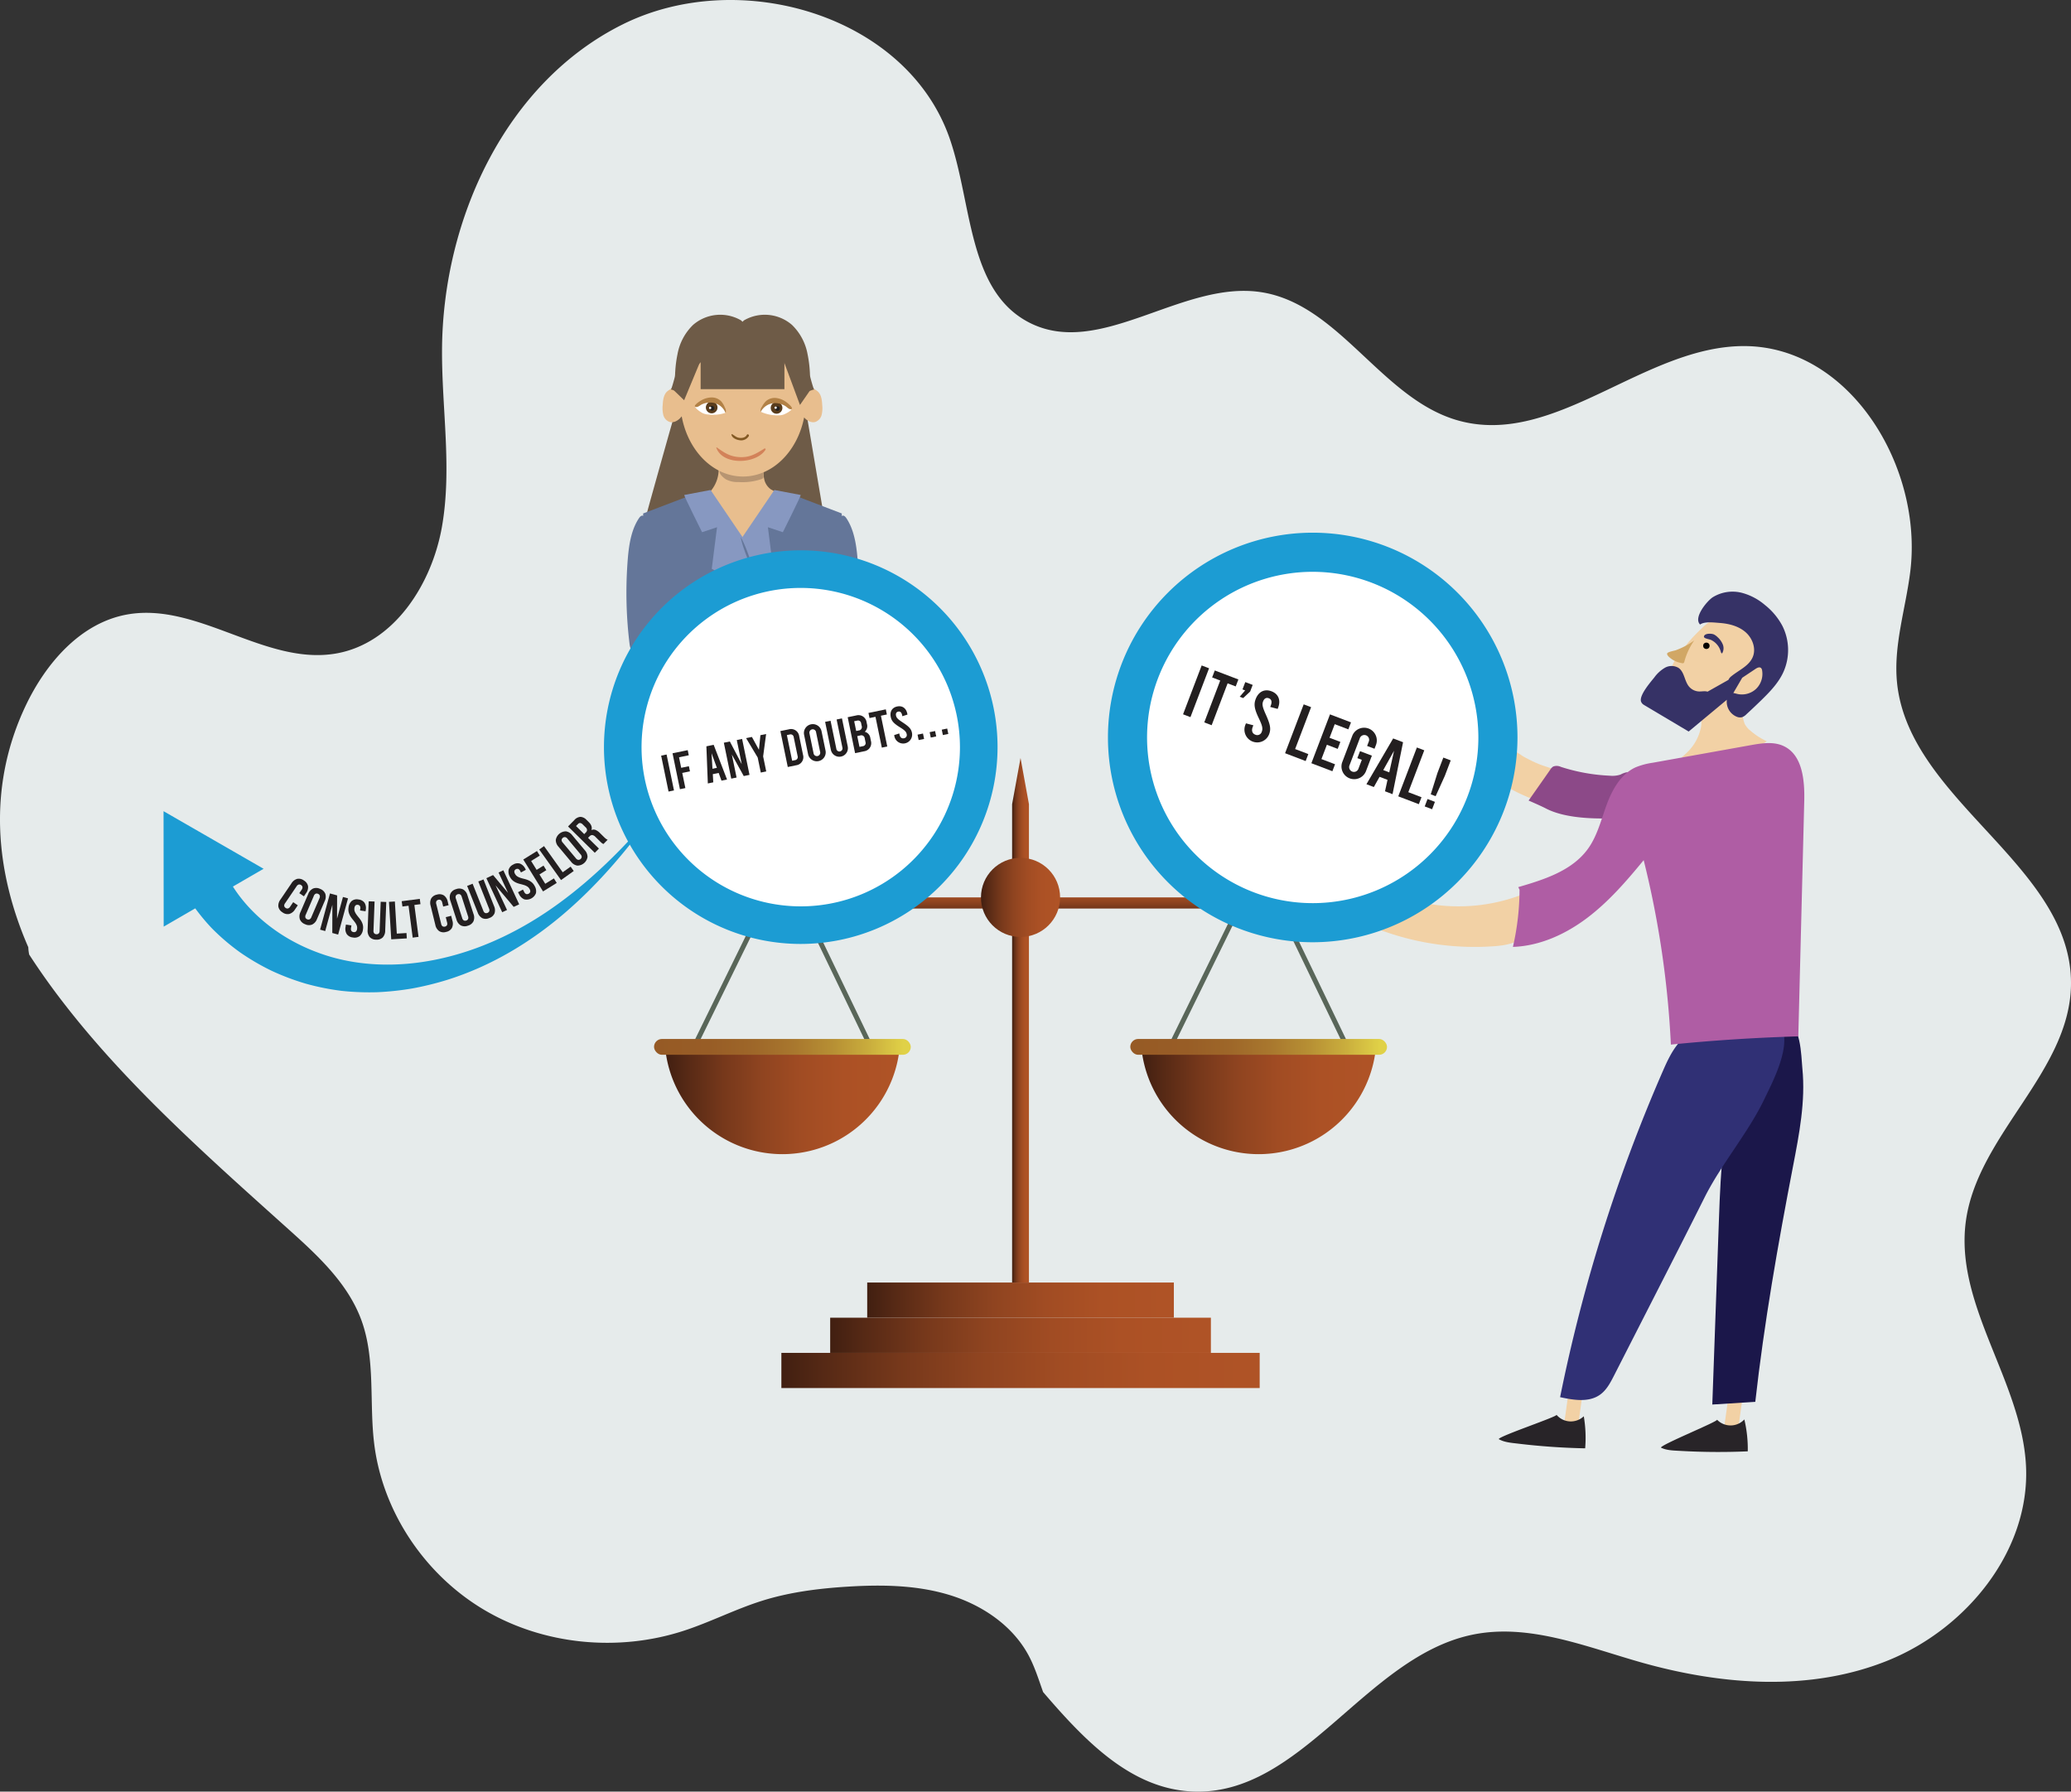 <svg xmlns="http://www.w3.org/2000/svg" xmlns:xlink="http://www.w3.org/1999/xlink" viewBox="0 0 847.969 733.507"><rect x="0" y="0" width="847.969" height="733.507" fill="#333333" stroke="none"/><defs><linearGradient id="linear-gradient" x1="420.023" y1="375.142" x2="420.023" y2="361.102" gradientUnits="userSpaceOnUse"><stop offset="0" stop-color="#411f11"/><stop offset="0.089" stop-color="#562915"/><stop offset="0.247" stop-color="#76381b"/><stop offset="0.412" stop-color="#8f4420"/><stop offset="0.584" stop-color="#a14c23"/><stop offset="0.766" stop-color="#ac5125"/><stop offset="0.978" stop-color="#af5326"/></linearGradient><linearGradient id="linear-gradient-2" x1="355.076" y1="532.282" x2="480.634" y2="532.282" xlink:href="#linear-gradient"/><linearGradient id="linear-gradient-3" x1="339.915" y1="546.682" x2="495.795" y2="546.682" xlink:href="#linear-gradient"/><linearGradient id="linear-gradient-4" x1="319.935" y1="561.082" x2="515.775" y2="561.082" xlink:href="#linear-gradient"/><linearGradient id="linear-gradient-5" x1="414.41" y1="417.712" x2="421.3" y2="417.712" xlink:href="#linear-gradient"/><linearGradient id="linear-gradient-6" x1="401.655" y1="367.402" x2="434.055" y2="367.402" xlink:href="#linear-gradient"/><linearGradient id="linear-gradient-7" x1="104.071" y1="386.642" x2="199.751" y2="386.642" xlink:href="#linear-gradient"/><linearGradient id="linear-gradient-8" x1="267.795" y1="428.602" x2="372.915" y2="428.602" gradientUnits="userSpaceOnUse"><stop offset="0" stop-color="#965a25"/><stop offset="0.219" stop-color="#985d26"/><stop offset="0.392" stop-color="#9e6729"/><stop offset="0.551" stop-color="#a9782e"/><stop offset="0.7" stop-color="#b79034"/><stop offset="0.841" stop-color="#caae3d"/><stop offset="0.972" stop-color="#e0d147"/></linearGradient><linearGradient id="linear-gradient-9" x1="299.071" y1="386.642" x2="394.751" y2="386.642" xlink:href="#linear-gradient"/><linearGradient id="linear-gradient-10" x1="462.795" y1="428.602" x2="567.915" y2="428.602" xlink:href="#linear-gradient-8"/></defs><title>9</title><g id="Layer_4" data-name="Layer 4"><path d="M636.478,435.137c4.815-35.445,42.609-61.077,43.043-96.845.589-48.667-66.332-75.16-71.221-123.584-1.542-15.273,3.551-30.347,5.423-45.583,5.255-42.782-24.627-91.976-67.73-92.255-41.121-.266-77.6,41.472-117.23,30.512-31.481-8.706-48.735-47.79-81.04-52.615s-65.892,27.452-94.894,12.4c-25.016-12.987-23.181-48.477-32.368-75.124C203.019-58.55,134.5-78.653,86.571-54.865S12.814,24.9,12.542,78.407c-.123,24.13,4.133,48.476,0,72.251s-19.716,48.021-43.5,52.093c-28.9,4.949-56.494-21.131-85.364-16-19.168,3.409-33.432,20-41.734,37.613C-173.613,257.38-170.44,291.86-156.857,323A16.462,16.462,0,0,0-156.49,326q6.5,10.011,13.817,19.466c17.309,22.464,37.414,42.61,58.124,61.915,11.384,10.611,23,20.975,34.571,31.376C-38.156,449.376-25.985,460.678-20.5,475.6c5.885,16.021,3.18,33.787,5.276,50.725,3.454,27.929,20.815,53.618,45.029,67.957s54.687,17.28,81.466,8.632c10.955-3.538,21.265-8.881,32.247-12.337,11.456-3.606,23.474-5.1,35.462-5.827,13.954-.843,28.2-.625,41.557,3.506s25.837,12.6,32.338,24.971c2.436,4.638,4.01,9.735,5.781,14.7,17.595,20.549,36.2,39.544,61.037,40.709,44.8,2.1,71.033-55.33,114.983-64.242,22.79-4.622,45.728,4.766,68.082,11.171,33.306,9.544,69.919,12.426,102.006-.643s58.01-44.928,56.337-79.534C659.419,500.688,631.8,469.556,636.478,435.137Z" transform="translate(168.445 64.819)" fill="#e6ebeb"/></g><g id="Layer_2" data-name="Layer 2"><path d="M107.533,105.642c-.18.36-11.61,41.13-11.61,41.4s72.72-1.98,72.72-1.98L161.586,103.4Z" transform="translate(168.445 64.819)" fill="#6e5b47"/><path d="M125.813,126.906c-.01-.265,0-.592.242-.711a.688.688,0,0,1,.455,0,43.393,43.393,0,0,0,17.771.127,14.941,14.941,0,0,0,.2,5.112,6.834,6.834,0,0,0,2.8,4.163,6.585,6.585,0,0,1,2.03,1.422,2.738,2.738,0,0,1,.333,2.222,8.122,8.122,0,0,1-.95,2.106l-6.922,12.122a12.933,12.933,0,0,1-2.457,3.387,4.379,4.379,0,0,1-3.866,1.164,5.458,5.458,0,0,1-2.486-1.689c-4.253-4.5-5.805-11.036-10.019-15.574-.628-.676-2.284-1.974-1.951-2.984.149-.453,1.148-1.093,1.48-1.476a13.712,13.712,0,0,0,3.336-9.386Z" transform="translate(168.445 64.819)" fill="#e8be8e"/><polygon points="344.661 256.051 344.661 210.211 326.421 203.251 311.421 215.371 298.341 242.971 298.341 252.691 344.661 256.051" fill="#647699"/><path d="M159.416,137.832c.12.36-7.32,15.24-7.32,15.24l-6.12-2.04,2.16,17.04-17.76,9.48v-14.88l18.24-26.88Z" transform="translate(168.445 64.819)" fill="#8798c1"/><polygon points="263.341 256.051 263.341 210.211 281.581 203.251 296.581 215.371 309.661 242.971 309.661 252.691 263.341 256.051" fill="#647699"/><path d="M111.7,137.832c-.12.36,7.32,15.24,7.32,15.24l6.12-2.04-2.16,17.04,17.76,9.48v-14.88l-18.24-26.88Z" transform="translate(168.445 64.819)" fill="#8798c1"/><path d="M128.85,131.466a10.22,10.22,0,0,0,5.1,1.074,24.17,24.17,0,0,0,9.4-1.218,1.271,1.271,0,0,0,.781-.6,1.313,1.313,0,0,0,.053-.586l-.139-2.338a.624.624,0,0,0-.142-.434.615.615,0,0,0-.371-.115q-6.851-.588-13.736-.568c-1.076,0-3.491-.044-3.615,1.464C126.073,129.394,127.92,130.9,128.85,131.466Z" transform="translate(168.445 64.819)" fill="#b79572"/><path d="M168.221,101.082c-.106-1.929-.308-4.018-1.614-5.442a8.684,8.684,0,0,0-2.657-1.661,4.8,4.8,0,0,1-2.026-1.934,3.974,3.974,0,0,0-1.171-1.2c-2.811-13.749-12.923-23.929-24.971-23.929-12,0-22.078,10.093-24.939,23.753a2.94,2.94,0,0,0-1.654,1.38,4.8,4.8,0,0,1-2.027,1.934,8.708,8.708,0,0,0-2.657,1.661c-1.3,1.424-1.507,3.513-1.613,5.442a11.625,11.625,0,0,0,.252,3.976,4.113,4.113,0,0,0,2.565,2.86c1.6.475,3.316-.444,4.446-1.673.19-.207.347-.433.514-.654,2.591,14.127,12.847,24.681,25.113,24.681,12.131,0,22.3-10.324,25.026-24.218.053.062.094.131.149.191,1.131,1.229,2.846,2.148,4.447,1.673a4.115,4.115,0,0,0,2.565-2.86A11.675,11.675,0,0,0,168.221,101.082Z" transform="translate(168.445 64.819)" fill="#e8be8e"/><path d="M153.367,104.45a8.582,8.582,0,0,1-.947.444,6.763,6.763,0,0,1-2.25.345,16.7,16.7,0,0,1-7.14-1.482,5.322,5.322,0,0,1,2.883-4.065,6.48,6.48,0,0,1,5.047-.258,12.262,12.262,0,0,1,3.167,1.835,10.248,10.248,0,0,1,1.425,1.078c.354.385-.3.882-.577,1.112A8.994,8.994,0,0,1,153.367,104.45Z" transform="translate(168.445 64.819)" fill="#fff"/><circle cx="317.962" cy="166.996" r="2.393" fill="#593c1c"/><circle cx="318.31" cy="167.267" r="0.951" fill="#232120"/><circle cx="317.593" cy="166.913" r="0.476" fill="#fff"/><path d="M149.795,100.273a6.674,6.674,0,0,0-6.778,3.573,2.526,2.526,0,0,1,.481-2.093,9.07,9.07,0,0,1,1.824-2.465,5.45,5.45,0,0,1,4.064-1.156,8.7,8.7,0,0,1,3.994,1.584c.647.445,3.662,2.9,1.927,3.019-.758.054-1.69-1.007-2.279-1.352A8.246,8.246,0,0,0,149.795,100.273Z" transform="translate(168.445 64.819)" fill="#b28146"/><path d="M118.291,103.74a8.492,8.492,0,0,0,.893.546,6.766,6.766,0,0,0,2.2.591,16.7,16.7,0,0,0,7.26-.687,5.326,5.326,0,0,0-2.418-4.358,6.484,6.484,0,0,0-4.988-.812,12.269,12.269,0,0,0-3.35,1.475,10.265,10.265,0,0,0-1.535.915c-.394.343.2.909.452,1.168A8.9,8.9,0,0,0,118.291,103.74Z" transform="translate(168.445 64.819)" fill="#fff"/><circle cx="291.399" cy="166.831" r="2.393" fill="#593c1c"/><circle cx="291.528" cy="167.154" r="0.951" fill="#232120"/><circle cx="290.763" cy="167.015" r="0.476" fill="#fff"/><path d="M122.3,99.982a6.673,6.673,0,0,1,6.342,4.3,2.524,2.524,0,0,0-.246-2.134,9.094,9.094,0,0,0-1.542-2.651,5.449,5.449,0,0,0-3.912-1.6,8.685,8.685,0,0,0-4.144,1.134c-.692.371-3.959,2.475-2.248,2.788.747.137,1.791-.814,2.414-1.093A8.269,8.269,0,0,1,122.3,99.982Z" transform="translate(168.445 64.819)" fill="#b28146"/><path d="M124.855,118.5c2.6,7.37,16.44,6.732,20.139.777a.337.337,0,0,0-.457-.457c-3.362,2.1-5.978,3.734-10.146,3.508-3.991-.216-6.234-1.766-9.345-3.975a.131.131,0,0,0-.191.147Z" transform="translate(168.445 64.819)" fill="#d38259"/><path d="M131.053,113.115c.206,1.351,1.988,2.107,3.191,2.276a3.652,3.652,0,0,0,3.913-1.681c.258-.542-.54-1.021-.814-.476-.631,1.255-2.285,1.421-3.512,1.119-1.022-.251-1.641-.994-2.546-1.417a.16.16,0,0,0-.232.179Z" transform="translate(168.445 64.819)" fill="#825923"/><path d="M164.95,94.63c-.28.066-1.554-4.712-1.642-5.175-.145-.757-.109-1.534-.18-2.287a48.5,48.5,0,0,0-.92-6.992A22.205,22.205,0,0,0,155.836,68.2a16.979,16.979,0,0,0-19.225-2.1,2.778,2.778,0,0,0-1.028.863,2.762,2.762,0,0,0-1.028-.863,16.978,16.978,0,0,0-19.224,2.1,22.205,22.205,0,0,0-6.372,11.973,48.5,48.5,0,0,0-.92,6.992c-.072.753-.035,1.53-.18,2.287-.088.463-1.363,5.241-1.642,5.175a10.221,10.221,0,0,1,1.834.617q.318-.469.633-.943l-.094.208,9.84-11.04v11.04h34.307V83.472l9.84,11.04-.094-.208q.315.472.633.943A10.221,10.221,0,0,1,164.95,94.63Z" transform="translate(168.445 64.819)" fill="#6e5b47"/><polygon points="286.958 147.421 280.118 163.864 275.948 159.841 281.453 146.971 286.958 147.421" fill="#6e5b47"/><polygon points="320.798 147.601 327.548 165.793 332.395 158.799 322.778 145.261 320.798 147.601" fill="#6e5b47"/><path d="M134.849,155.191c1.063,5.118,3.541,10.287,5.392,15.169.117.309.617.179.5-.138-1.792-4.917-3.3-10.472-5.843-15.052a.028.028,0,0,0-.051.021Z" transform="translate(168.445 64.819)" fill="#647699"/><path d="M88.421,166.5a171.639,171.639,0,0,0,.922,32.439c.195,1.581.926,3.61,2.515,3.5a2.994,2.994,0,0,0,1.9-1.24c5.558-6.452,6.491-15.62,6.48-24.136q-.009-7.434-.715-14.845a52.887,52.887,0,0,0-1.654-9.724c-.621-2.144-2.29-8.725-4.674-5.18C89.542,152.74,88.843,160.16,88.421,166.5Z" transform="translate(168.445 64.819)" fill="#647699"/><path d="M182.86,166.5a171.555,171.555,0,0,1-.921,32.439c-.2,1.581-.926,3.61-2.516,3.5a2.992,2.992,0,0,1-1.9-1.24c-5.558-6.452-6.491-15.62-6.481-24.136q.009-7.434.715-14.845a52.972,52.972,0,0,1,1.654-9.724c.622-2.144,2.29-8.725,4.675-5.18C181.74,152.74,182.439,160.16,182.86,166.5Z" transform="translate(168.445 64.819)" fill="#647699"/><rect x="538.355" y="506.563" width="5.766" height="14.415" transform="translate(244.937 -5.285) rotate(7.973)" fill="#f2d1a5"/><rect x="472.832" y="505.107" width="5.766" height="14.415" transform="translate(244.102 3.789) rotate(7.973)" fill="#f2d1a5"/><path d="M565.712,412.641c-6.164,31.986-11.83,64.095-15.456,96.468l-17.6,1.1,2.728-76.088c.705-19.655,1.583-40.061,8.983-58.544,2.483-6.2,9.183-23.024,17.567-22.421,7.172.516,7.071,14.243,7.6,19.491C570.877,386.049,568.238,399.534,565.712,412.641Z" transform="translate(168.445 64.819)" fill="#1b174a"/><path d="M529.427,425.544c-6.3,12.612-12.707,25.171-19.114,37.73L492.42,498.349c-1.488,2.918-3.075,5.952-5.749,7.845-4.59,3.249-10.834,2.195-16.33,1a659.616,659.616,0,0,1,41.953-133.247c2.048-4.7,4.229-9.487,7.864-13.1,5.448-5.419,13.324-7.426,20.8-9.215,4.379-1.049,8.97-2.1,13.333-.983,15.648,4,3.739,26-.209,34.288C547.413,398.929,536.353,411.68,529.427,425.544Z" transform="translate(168.445 64.819)" fill="#303075"/><path d="M398.617,316.617a110.94,110.94,0,0,0,44.607,5.965c4.9-.353,10.25-1.278,13.431-5.023,2.6-3.057,3.153-7.4,2.68-11.383-.234-1.975-1.039-4.291-2.983-4.711a5.552,5.552,0,0,0-2.987.5,72.9,72.9,0,0,1-36.063,3.382c-2.322-.372-4.7-.858-7-.4a17.541,17.541,0,0,0-5.5,2.506c-2.8,1.689-5.762,3.244-8.453,5.1C392.916,314.919,395.457,315.507,398.617,316.617Z" transform="translate(168.445 64.819)" fill="#f2d1a5"/><path d="M462.071,248.157c1.955.746,3.976,1.312,5.91,2.112a1.1,1.1,0,0,1,.424.259.99.99,0,0,1,.168.713,7.483,7.483,0,0,1-1.056,3.041q-1.1,2.067-2.4,4.02c-1.152,1.731-2.635,3.523-4.695,3.808a7.609,7.609,0,0,1-3.93-.846,70.671,70.671,0,0,1-7.266-3.586,4.044,4.044,0,0,1-1.45-1.163,3.622,3.622,0,0,1-.483-1.738,21.952,21.952,0,0,1,2.066-10.074c.395-.95,1.149-2.258,2.4-1.914a16.171,16.171,0,0,1,3.04,1.806A52.67,52.67,0,0,0,462.071,248.157Z" transform="translate(168.445 64.819)" fill="#f2d1a5"/><path d="M487.813,270.274c2.587,0,5.3-.193,7.508-1.534,3.441-2.085,4.795-6.356,5.53-10.311a9.261,9.261,0,0,0,.037-4.493,3.473,3.473,0,0,0-3.321-2.574,9.38,9.38,0,0,0-2.489.936,10.6,10.6,0,0,1-4.364.464,75.924,75.924,0,0,1-20.03-3.607,4.045,4.045,0,0,0-3.174-.148,3.889,3.889,0,0,0-1.191,1.261c-2.907,4.19-8.884,12.668-8.884,12.668s4.789,2.053,7.075,3.238C471.13,269.608,480.5,270.274,487.813,270.274Z" transform="translate(168.445 64.819)" fill="#8c4988"/><path d="M519.967,245.141a15.355,15.355,0,0,0,3.223.089q4.957-.219,9.907-.566c1.909-.134,3.82-.283,5.709-.585a71.064,71.064,0,0,0,8.512-2.09c2.688-.779,5.451-1.6,7.64-3.338a27.986,27.986,0,0,1-6.766-4.382,8.77,8.77,0,0,1-2.246-2.689,16.673,16.673,0,0,1-.936-3.714,13.724,13.724,0,0,0-1.295-3.516,9.88,9.88,0,0,0-3.347-3.782,6.349,6.349,0,0,0-4.887-.886,8.043,8.043,0,0,0-4.56,3.875,20.451,20.451,0,0,0-2.5,5.014c-.33,1.342-.125,2.863-.392,4.248a19.656,19.656,0,0,1-4.082,8.687,18.888,18.888,0,0,1-1.9,2C521.732,243.8,520.387,245.212,519.967,245.141Z" transform="translate(168.445 64.819)" fill="#f2d1a5"/><path d="M528.3,192.471a18.515,18.515,0,0,1,3.895-3.09,14.038,14.038,0,0,1,5.488-1.451c5.246-.448,10.893.91,14.516,4.73a17.232,17.232,0,0,1,4.261,11.872,21.515,21.515,0,0,1-7.184,16.226,9.837,9.837,0,0,1-4.024,2.249,5.015,5.015,0,0,1-4.392-.89c-1.1-.948-1.714-2.518-3.082-3-1.168-.411-2.432.138-3.554.662a34.457,34.457,0,0,1-7.347,2.7,13.749,13.749,0,0,1-7.727-.381,4.5,4.5,0,0,1-1.923-1.245,5.685,5.685,0,0,1-.81-1.55,18.442,18.442,0,0,1-1.387-4.631,12.012,12.012,0,0,1,.245-3.858,17.16,17.16,0,0,1,3.75-7.574c1.493-1.736,2.6-3.643,4.08-5.387A72.28,72.28,0,0,1,528.3,192.471Z" transform="translate(168.445 64.819)" fill="#f2d1a5"/><rect x="322.103" y="367.402" width="195.84" height="4.56" fill="url(#linear-gradient)"/><rect x="355.076" y="525.082" width="125.558" height="14.4" fill="url(#linear-gradient-2)"/><rect x="339.915" y="539.482" width="155.88" height="14.4" fill="url(#linear-gradient-3)"/><rect x="319.935" y="553.882" width="195.84" height="14.4" fill="url(#linear-gradient-4)"/><polygon points="421.3 525.082 414.41 525.082 414.41 329.242 417.855 310.342 421.3 329.242 421.3 525.082" fill="url(#linear-gradient-5)"/><circle cx="417.855" cy="367.402" r="16.2" fill="url(#linear-gradient-6)"/><path d="M189.56,364.542h-75.3L152.255,287.1Zm-72.09-2h68.907l-34.138-70.873Z" transform="translate(168.445 64.819)" fill="#596659"/><path d="M104.071,365.582a48.228,48.228,0,0,0,95.68,0Z" transform="translate(168.445 64.819)" fill="url(#linear-gradient-7)"/><rect x="267.795" y="425.362" width="105.12" height="6.48" rx="3.24" fill="url(#linear-gradient-8)"/><path d="M384.56,364.542h-75.3L347.255,287.1Zm-72.09-2h68.907l-34.138-70.873Z" transform="translate(168.445 64.819)" fill="#596659"/><path d="M299.071,365.582a48.228,48.228,0,0,0,95.68,0Z" transform="translate(168.445 64.819)" fill="url(#linear-gradient-9)"/><rect x="462.795" y="425.362" width="105.12" height="6.48" rx="3.24" fill="url(#linear-gradient-10)"/><circle cx="537.489" cy="301.929" r="75.831" fill="#fff"/><path d="M369.044,320.949a83.84,83.84,0,1,1,83.84-83.84A83.934,83.934,0,0,1,369.044,320.949Zm0-151.663a67.824,67.824,0,1,0,67.824,67.823A67.9,67.9,0,0,0,369.044,169.286Z" transform="translate(168.445 64.819)" fill="#1c9cd3"/><circle cx="327.867" cy="305.886" r="72.88" fill="#fff"/><path d="M159.422,321.643A80.577,80.577,0,1,1,240,241.066,80.667,80.667,0,0,1,159.422,321.643Zm0-145.76a65.184,65.184,0,1,0,65.184,65.183A65.257,65.257,0,0,0,159.422,175.883Z" transform="translate(168.445 64.819)" fill="#1c9cd3"/><path d="M561.361,191.438a27.263,27.263,0,0,0-7.177-8.584,24,24,0,0,0-9.418-4.967A15.474,15.474,0,0,0,532.84,179.7c-2.273,1.478-8.058,8.317-5.182,11.165,1.783-1.346,5.807-.807,7.955-.651,3.816.277,7.741,1.257,10.636,3.76s4.461,6.808,2.923,10.312c-1.578,3.6-5.644,5.25-8.685,7.736a3.831,3.831,0,0,0-1.228,1.51L530.7,218.36c-1.051-.358-2.276-.052-3.421-.081a5.671,5.671,0,0,1-4.233-2.1c-1.806-2.264-1.8-5.819-4.152-7.51a5.536,5.536,0,0,0-5.649-.095,14.216,14.216,0,0,0-4.351,3.985c-1.469,1.831-6.086,7.091-5.456,9.72a2.534,2.534,0,0,0,1.123,1.431l-.015,0,.139.082c.117.076.239.149.367.219l17.924,10.663,15.637-13a6.626,6.626,0,0,0,4.177,7,3.464,3.464,0,0,0,2.053.134,4.7,4.7,0,0,0,1.759-1.176q3.1-2.844,6.115-5.784c3.475-3.389,6.925-6.961,8.976-11.36A22.071,22.071,0,0,0,561.361,191.438Zm-10.844,25.837a8.521,8.521,0,0,1-7.785,1.974,14.137,14.137,0,0,0-1.469-.343l3.641-6.243,5.465-3.643c.682-.454,1.637-.9,2.244-.347a1.692,1.692,0,0,1,.437.98A8.522,8.522,0,0,1,550.517,217.275Z" transform="translate(168.445 64.819)" fill="#363266"/><path d="M532.435,197.33a7.5,7.5,0,0,1,3.7,4.663c.062.325.256.767.567.653a4.128,4.128,0,0,0,.262-3.585,8.09,8.09,0,0,0-2.133-3.013,5.943,5.943,0,0,0-1.5-1.11c-.88-.42-3.615-.573-4.061.678C528.88,196.707,531.493,196.748,532.435,197.33Z" transform="translate(168.445 64.819)" fill="#363266"/><circle cx="698.675" cy="264.395" r="1.31" fill="#020202"/><path d="M525.264,197.374a27.407,27.407,0,0,0-4.043,8.655.927.927,0,0,1-.389.649.881.881,0,0,1-.552.015,11.382,11.382,0,0,1-3.667-1.29c-.63-.372-2.636-1.739-2.461-2.646.136-.7,2.908-1.131,3.566-1.369A30.509,30.509,0,0,0,525.264,197.374Z" transform="translate(168.445 64.819)" fill="#d1a765"/><path d="M453.2,298.374c10.674-3.094,22.159-6.743,28.616-15.789,3.827-5.362,5.366-11.964,7.662-18.139s5.837-12.458,11.85-15.15a29.921,29.921,0,0,1,7.015-1.856l40-7.176c4.543-.815,9.439-1.588,13.6.4,7.7,3.673,8.572,14.092,8.357,22.619l-2.428,96.2q-26.138.753-52.176,3.365a387.892,387.892,0,0,0-11.137-75.511c-7.015,8.543-14.312,16.987-23.133,23.648s-19.362,11.488-30.409,11.867a105.91,105.91,0,0,0,2.71-24.589l6,13.286" transform="translate(168.445 64.819)" fill="#af5da4"/><path d="M468.865,514.416a7.7,7.7,0,0,0,11.168.6,52.632,52.632,0,0,1,.567,13.123,274.82,274.82,0,0,1-27.6-1.933c-2.51-.3-5.607-.518-7.794-1.854C445.769,522.991,469.407,515.118,468.865,514.416Z" transform="translate(168.445 64.819)" fill="#282428"/><path d="M534.593,516.416a7.7,7.7,0,0,0,11.184-.105,52.708,52.708,0,0,1,1.4,13.06,274.578,274.578,0,0,1-27.669-.183c-2.525-.144-5.629-.162-7.9-1.357C512.085,526.436,535.177,517.084,534.593,516.416Z" transform="translate(168.445 64.819)" fill="#282428"/><path d="M63.194,308.609c-14.051,12.169-30.5,22.13-48.759,27.813A125.144,125.144,0,0,1,.47,339.843,115.3,115.3,0,0,1-13.962,341.4a105.729,105.729,0,0,1-14.673-.559,101.625,101.625,0,0,1-14.528-2.914,100.2,100.2,0,0,1-13.968-5.254,95.243,95.243,0,0,1-13.036-7.6A89.148,89.148,0,0,1-81.8,315.123a83.729,83.729,0,0,1-6.7-8.05l-12.925,7.483-.054-47.273,40.97,23.585-12.574,7.28c7.643,12.006,20.06,21.484,34.171,26.785,15.8,6.077,33.782,6.55,50.973,2.685,17.263-3.834,33.678-11.895,48.292-22.58,14.671-10.673,27.656-23.783,39.441-37.85C89.215,282.178,77.3,296.431,63.194,308.609Z" transform="translate(168.445 64.819)" fill="#1c9cd3"/></g><g id="Layer_3" data-name="Layer 3"><path d="M323.577,207.626l3.029,1.155-7.623,20-3.029-1.155Z" transform="translate(168.445 64.819)" fill="#231f20"/><path d="M328.949,209.674l9.658,3.68-1.088,2.858-3.315-1.263-6.534,17.144-3.029-1.154,6.534-17.145-3.315-1.263Z" transform="translate(168.445 64.819)" fill="#231f20"/><path d="M341.378,217.846l-1.086-.414,1.143-3,3.029,1.154L343.43,218.3l-2.853,2.677-1.43-.545Z" transform="translate(168.445 64.819)" fill="#231f20"/><path d="M341.435,232.038l.272-.715,3.032.8-.283.743c-.555,1.457-.148,2.627,1.052,3.084a1.919,1.919,0,0,0,2.672-1.174c.479-1.257.313-2.368-1.127-5.371-1.922-3.972-2.193-5.842-1.354-8.043,1.132-2.971,3.588-4.26,6.475-3.161s3.858,3.7,2.716,6.7l-.2.514-3.034-.8.218-.571c.589-1.543.294-2.571-.764-2.975s-1.908.026-2.387,1.284-.2,2.411,1.128,5.37c1.8,4.026,2.19,5.843,1.352,8.043a5.228,5.228,0,1,1-9.771-3.724Z" transform="translate(168.445 64.819)" fill="#231f20"/><path d="M365.35,223.547l3.029,1.154-6.534,17.145,5.4,2.057-1.089,2.858-8.429-3.212Z" transform="translate(168.445 64.819)" fill="#231f20"/><path d="M376.121,227.652l8.6,3.278-1.089,2.857-5.571-2.123-2.124,5.571,4.43,1.688-1.089,2.858-4.429-1.688-2.234,5.858,5.572,2.123-1.089,2.858-8.6-3.278Z" transform="translate(168.445 64.819)" fill="#231f20"/><path d="M391.319,240.578l.643-1.686a1.962,1.962,0,1,0-3.657-1.394l-4.16,10.915a1.962,1.962,0,1,0,3.657,1.394l1.35-3.543-1.829-.7,1.089-2.856,4.859,1.852-2.44,6.4a5.2,5.2,0,0,1-9.716-3.7l4.16-10.915a5.2,5.2,0,0,1,9.716,3.7l-.642,1.685Z" transform="translate(168.445 64.819)" fill="#231f20"/><path d="M399.674,254.462l-3.257-1.241-2.346,4.179-3.028-1.154,10.937-18.739,4.057,1.546-4.308,21.265-3.085-1.175Zm.711-3.066,1.963-8.84-4.421,7.9Z" transform="translate(168.445 64.819)" fill="#231f20"/><path d="M411.694,241.209l3.029,1.154-6.535,17.145,5.4,2.058-1.089,2.858-8.429-3.213Z" transform="translate(168.445 64.819)" fill="#231f20"/><path d="M419.083,263.464l-1.154,3.028-3.029-1.154,1.155-3.028Zm6.469-16.974-2.406,6.316-3.772,8.347-2-.762,2.743-8.74,2.406-6.315Z" transform="translate(168.445 64.819)" fill="#231f20"/><path d="M102.261,244.543l2.227-.459,3.029,14.708-2.227.459Z" transform="translate(168.445 64.819)" fill="#231f20"/><path d="M106.924,243.583l6.22-1.282.433,2.1-3.993.822.887,4.308,3.152-.649.433,2.1-3.152.649,1.277,6.2-2.228.459Z" transform="translate(168.445 64.819)" fill="#231f20"/><path d="M125.816,251.629l-2.4.493.188,3.357-2.228.458-.591-15.21,2.983-.615,5.467,14.206-2.269.468Zm-.736-2.083-2.171-5.971.364,6.343Z" transform="translate(168.445 64.819)" fill="#231f20"/><path d="M127.931,239.256l2.459-.506,4.87,9.291-2.033-9.875,2.185-.45,3.029,14.708-2.354.484-4.88-8.807,1.938,9.413-2.186.45Z" transform="translate(168.445 64.819)" fill="#231f20"/><path d="M145.242,235.691l-1.222,9.166,1.268,6.157-2.228.458-1.268-6.156-4.744-7.937,2.374-.489,2.878,5.255.61-5.974Z" transform="translate(168.445 64.819)" fill="#231f20"/><path d="M151.08,234.489l3.489-.718a3.349,3.349,0,0,1,4.211,2.79l1.583,7.69a3.351,3.351,0,0,1-2.765,4.228l-3.489.718Zm5.98,11.91a1.275,1.275,0,0,0,1.084-1.647l-1.6-7.774a1.275,1.275,0,0,0-1.647-1.085l-1.155.238,2.163,10.507Z" transform="translate(168.445 64.819)" fill="#231f20"/><path d="M162.433,244l-1.653-8.026a3.648,3.648,0,0,1,7.145-1.472l1.653,8.026A3.648,3.648,0,0,1,162.433,244Zm4.917-1.013-1.653-8.026a1.377,1.377,0,1,0-2.69.554l1.653,8.026a1.377,1.377,0,1,0,2.69-.554Z" transform="translate(168.445 64.819)" fill="#231f20"/><path d="M171.761,242.189,169.4,230.716l2.227-.458,2.363,11.472a1.27,1.27,0,1,0,2.48-.51l-2.363-11.473,2.186-.45,2.362,11.473a3.518,3.518,0,0,1-6.892,1.419Z" transform="translate(168.445 64.819)" fill="#231f20"/><path d="M187.908,237.331l.247,1.2a3.35,3.35,0,0,1-2.766,4.227l-3.719.766-3.029-14.708,3.53-.727a3.35,3.35,0,0,1,4.211,2.79l.16.776a3.064,3.064,0,0,1-.912,3.124A3.028,3.028,0,0,1,187.908,237.331Zm-6.607-6.876.823,3.993.987-.2a1.405,1.405,0,0,0,1.251-1.9l-.216-1.05a1.275,1.275,0,0,0-1.647-1.085Zm4.333,7.1a1.406,1.406,0,0,0-1.9-1.252l-1.177.242.909,4.413,1.387-.285a1.277,1.277,0,0,0,1.085-1.648Z" transform="translate(168.445 64.819)" fill="#231f20"/><path d="M187.149,227.061l7.1-1.463.433,2.1-2.437.5,2.6,12.608-2.227.459-2.6-12.608-2.437.5Z" transform="translate(168.445 64.819)" fill="#231f20"/><path d="M197.775,236.656l-.108-.525,2.095-.673.113.546c.221,1.072.9,1.611,1.784,1.43a1.347,1.347,0,0,0,1.139-1.7c-.191-.925-.708-1.519-2.692-2.752-2.635-1.627-3.5-2.632-3.832-4.25-.45-2.186.517-3.874,2.639-4.311s3.677.732,4.131,2.939l.078.378-2.1.673-.087-.42c-.233-1.135-.8-1.633-1.574-1.472s-1.119.734-.928,1.659.791,1.5,2.691,2.752c2.585,1.7,3.5,2.631,3.832,4.25a3.668,3.668,0,1,1-7.186,1.479Z" transform="translate(168.445 64.819)" fill="#231f20"/><path d="M207.244,235.955l2.227-.459.454,2.206-2.227.459Z" transform="translate(168.445 64.819)" fill="#231f20"/><path d="M212.2,234.934l2.227-.459.454,2.206-2.226.459Z" transform="translate(168.445 64.819)" fill="#231f20"/><path d="M217.159,233.913l2.227-.459.454,2.206-2.227.459Z" transform="translate(168.445 64.819)" fill="#231f20"/><path d="M-46.512,305.824l-1.147,1.689a4.114,4.114,0,0,1-2.364,1.858,3.457,3.457,0,0,1-2.786-.685,3.457,3.457,0,0,1-1.663-2.337,4.1,4.1,0,0,1,.856-2.882l4.49-6.612A4.11,4.11,0,0,1-46.762,295a3.454,3.454,0,0,1,2.786.685,3.455,3.455,0,0,1,1.663,2.337,4.107,4.107,0,0,1-.856,2.882l-.839,1.236-1.888-1.284.925-1.362a1.634,1.634,0,0,0,.378-1.163,1.233,1.233,0,0,0-.562-.793,1.232,1.232,0,0,0-.945-.231,1.633,1.633,0,0,0-.942.78L-51.7,304.95a1.591,1.591,0,0,0-.372,1.154,1.257,1.257,0,0,0,.568.785,1.25,1.25,0,0,0,.939.239,1.587,1.587,0,0,0,.935-.771l1.234-1.816Z" transform="translate(168.445 64.819)" fill="#231f20"/><path d="M-42.255,301.217a4.021,4.021,0,0,1,2-2.262,3.568,3.568,0,0,1,2.9.154,3.567,3.567,0,0,1,2.109,1.991,4.018,4.018,0,0,1-.26,3l-3.148,7.346a4.015,4.015,0,0,1-2,2.262,3.572,3.572,0,0,1-2.9-.154,3.567,3.567,0,0,1-2.109-1.991,4.018,4.018,0,0,1,.26-3Zm-.988,8.438a1.635,1.635,0,0,0-.15,1.214,1.228,1.228,0,0,0,.7.671,1.233,1.233,0,0,0,.972.047,1.633,1.633,0,0,0,.775-.946l3.269-7.628a1.634,1.634,0,0,0,.15-1.214,1.228,1.228,0,0,0-.7-.671,1.233,1.233,0,0,0-.972-.047,1.632,1.632,0,0,0-.775.946Z" transform="translate(168.445 64.819)" fill="#231f20"/><path d="M-32.354,305.624l-2.929,10.739-2.1-.572,4.045-14.826,2.923.8-.028,9.528,2.421-8.875,2.076.566-4.045,14.827-2.394-.654Z" transform="translate(168.445 64.819)" fill="#231f20"/><path d="M-25.736,306.756a4.165,4.165,0,0,1,1.293-2.706,3.387,3.387,0,0,1,2.784-.605,3.389,3.389,0,0,1,2.495,1.373,4.175,4.175,0,0,1,.467,2.964l-.07.478-2.259-.329.092-.63a1.712,1.712,0,0,0-.146-1.208,1.16,1.16,0,0,0-.831-.465,1.157,1.157,0,0,0-.929.208,1.707,1.707,0,0,0-.484,1.116,2.72,2.72,0,0,0,.147,1.431,5.779,5.779,0,0,0,.7,1.256q.444.609.963,1.227a10.729,10.729,0,0,1,.95,1.326,6.022,6.022,0,0,1,.66,1.561,4.784,4.784,0,0,1,.072,1.94,4.107,4.107,0,0,1-1.315,2.7,3.455,3.455,0,0,1-2.8.6,3.463,3.463,0,0,1-2.518-1.377,4.1,4.1,0,0,1-.488-2.967l.136-.933,2.26.329-.159,1.086a1.591,1.591,0,0,0,.169,1.2,1.254,1.254,0,0,0,.854.457,1.259,1.259,0,0,0,.95-.194,1.6,1.6,0,0,0,.5-1.1,2.733,2.733,0,0,0-.146-1.431,5.819,5.819,0,0,0-.705-1.255q-.444-.609-.963-1.228a10.541,10.541,0,0,1-.95-1.325,6.007,6.007,0,0,1-.66-1.561A4.771,4.771,0,0,1-25.736,306.756Z" transform="translate(168.445 64.819)" fill="#231f20"/><path d="M-15.075,304.278l-.443,11.847a1.587,1.587,0,0,0,.3,1.176,1.256,1.256,0,0,0,.9.363,1.252,1.252,0,0,0,.923-.295,1.586,1.586,0,0,0,.383-1.15l.443-11.847,2.282.085-.437,11.693a4.1,4.1,0,0,1-1.018,2.829,3.455,3.455,0,0,1-2.725.9,3.459,3.459,0,0,1-2.65-1.1,4.1,4.1,0,0,1-.8-2.9l.437-11.694Z" transform="translate(168.445 64.819)" fill="#231f20"/><path d="M-9.178,304.408l2.41-.144.791,13.149,3.967-.239.132,2.191-6.378.384Z" transform="translate(168.445 64.819)" fill="#231f20"/><path d="M-3.966,304.143l7.4-.966.284,2.177-2.5.327,1.706,13.061-2.395.313-1.7-13.062-2.5.327Z" transform="translate(168.445 64.819)" fill="#231f20"/><path d="M16.3,310.118l.488,1.983a4.11,4.11,0,0,1-.2,3,3.458,3.458,0,0,1-2.373,1.612,3.452,3.452,0,0,1-2.85-.327,4.11,4.11,0,0,1-1.57-2.565l-1.909-7.759a4.106,4.106,0,0,1,.2-3,3.454,3.454,0,0,1,2.373-1.613,3.461,3.461,0,0,1,2.85.327,4.107,4.107,0,0,1,1.569,2.565l.357,1.45-2.217.545-.394-1.6a1.632,1.632,0,0,0-.61-1.059,1.238,1.238,0,0,0-.967-.113,1.233,1.233,0,0,0-.8.548,1.628,1.628,0,0,0-.05,1.222l1.983,8.059a1.592,1.592,0,0,0,.608,1.048,1.426,1.426,0,0,0,1.77-.435A1.589,1.589,0,0,0,14.6,312.8l-.524-2.132Z" transform="translate(168.445 64.819)" fill="#231f20"/><path d="M15.983,304.018A4.014,4.014,0,0,1,16,301a3.565,3.565,0,0,1,2.282-1.789,3.571,3.571,0,0,1,2.9.111,4.022,4.022,0,0,1,1.781,2.436l2.462,7.6a4.023,4.023,0,0,1-.016,3.017,3.565,3.565,0,0,1-2.282,1.789,3.571,3.571,0,0,1-2.9-.111,4.015,4.015,0,0,1-1.781-2.436Zm4.807,7a1.63,1.63,0,0,0,.686,1.013,1.39,1.39,0,0,0,1.733-.561,1.628,1.628,0,0,0-.038-1.222l-2.556-7.9a1.633,1.633,0,0,0-.686-1.012,1.389,1.389,0,0,0-1.733.561,1.628,1.628,0,0,0,.038,1.222Z" transform="translate(168.445 64.819)" fill="#231f20"/><path d="M25.068,296.99l4.369,11.022a1.587,1.587,0,0,0,.745.956,1.427,1.427,0,0,0,1.694-.671,1.585,1.585,0,0,0-.113-1.207l-4.369-11.022,2.123-.841,4.312,10.878a4.1,4.1,0,0,1,.209,3,3.458,3.458,0,0,1-2.132,1.92,3.458,3.458,0,0,1-2.868.063,4.114,4.114,0,0,1-1.9-2.328L22.823,297.88Z" transform="translate(168.445 64.819)" fill="#231f20"/><path d="M34.454,297.645l4.7,10.091-1.971.917L30.7,294.72l2.747-1.279,6.13,7.294-3.881-8.34,1.951-.908,6.484,13.934-2.249,1.047Z" transform="translate(168.445 64.819)" fill="#231f20"/><path d="M40.381,294.235a4.171,4.171,0,0,1-.575-2.944,3.389,3.389,0,0,1,1.876-2.144,3.389,3.389,0,0,1,2.823-.384,4.172,4.172,0,0,1,2.14,2.1l.229.426-2.011,1.081-.3-.56a1.708,1.708,0,0,0-.836-.884,1.332,1.332,0,0,0-1.567.843,1.711,1.711,0,0,0,.277,1.185,2.726,2.726,0,0,0,.97,1.061,5.769,5.769,0,0,0,1.314.589q.718.225,1.5.412a10.9,10.9,0,0,1,1.552.5,5.96,5.96,0,0,1,1.46.86,4.767,4.767,0,0,1,1.214,1.516,4.106,4.106,0,0,1,.556,2.955,4.123,4.123,0,0,1-4.738,2.548,4.1,4.1,0,0,1-2.159-2.091l-.448-.832,2.011-1.081.52.966a1.592,1.592,0,0,0,.851.864,1.425,1.425,0,0,0,1.605-.864,1.588,1.588,0,0,0-.252-1.186,2.717,2.717,0,0,0-.969-1.061,5.815,5.815,0,0,0-1.314-.59q-.72-.224-1.506-.412a10.607,10.607,0,0,1-1.552-.5,5.973,5.973,0,0,1-1.46-.86A4.767,4.767,0,0,1,40.381,294.235Z" transform="translate(168.445 64.819)" fill="#231f20"/><path d="M51.278,291.313l2.818-1.746,1.156,1.867-2.819,1.745,2.37,3.826,3.547-2.2,1.156,1.866-5.6,3.469-8.092-13.065,5.6-3.469,1.157,1.867-3.547,2.2Z" transform="translate(168.445 64.819)" fill="#231f20"/><path d="M52.336,282.979l1.966-1.4L61.957,292.3l3.234-2.309,1.276,1.787-5.2,3.713Z" transform="translate(168.445 64.819)" fill="#231f20"/><path d="M60.24,281.847a4.021,4.021,0,0,1-1.116-2.8,4.209,4.209,0,0,1,4.174-3.5,4.021,4.021,0,0,1,2.564,1.59l5.131,6.127a4.011,4.011,0,0,1,1.116,2.8,4.207,4.207,0,0,1-4.174,3.5,4.01,4.01,0,0,1-2.563-1.59Zm7.082,4.694a1.629,1.629,0,0,0,1.015.681,1.39,1.39,0,0,0,1.4-1.17,1.633,1.633,0,0,0-.494-1.119l-5.328-6.362a1.641,1.641,0,0,0-1.015-.682,1.389,1.389,0,0,0-1.4,1.171,1.627,1.627,0,0,0,.493,1.118Z" transform="translate(168.445 64.819)" fill="#231f20"/><path d="M78.632,280.73c-.093-.05-.182-.1-.265-.137a2.218,2.218,0,0,1-.288-.177,4.031,4.031,0,0,1-.391-.323c-.151-.138-.336-.316-.555-.531l-1.72-1.7a2.369,2.369,0,0,0-1.34-.8,1.507,1.507,0,0,0-1.161.552l-.586.594,4.456,4.393-1.694,1.72L64.142,273.539l2.558-2.6a3.657,3.657,0,0,1,2.544-1.33,3.7,3.7,0,0,1,2.486,1.262l.86.848q1.689,1.665,1.11,3.315a2.16,2.16,0,0,1,1.755-.044,5.516,5.516,0,0,1,1.7,1.2l1.688,1.665q.406.4.743.67a3.187,3.187,0,0,0,.771.452ZM67.4,273.36l3.362,3.313.663-.672a1.521,1.521,0,0,0,.5-1,1.685,1.685,0,0,0-.638-1.167l-1.078-1.064a1.959,1.959,0,0,0-1.069-.637,1.123,1.123,0,0,0-.92.4Z" transform="translate(168.445 64.819)" fill="#231f20"/></g></svg>